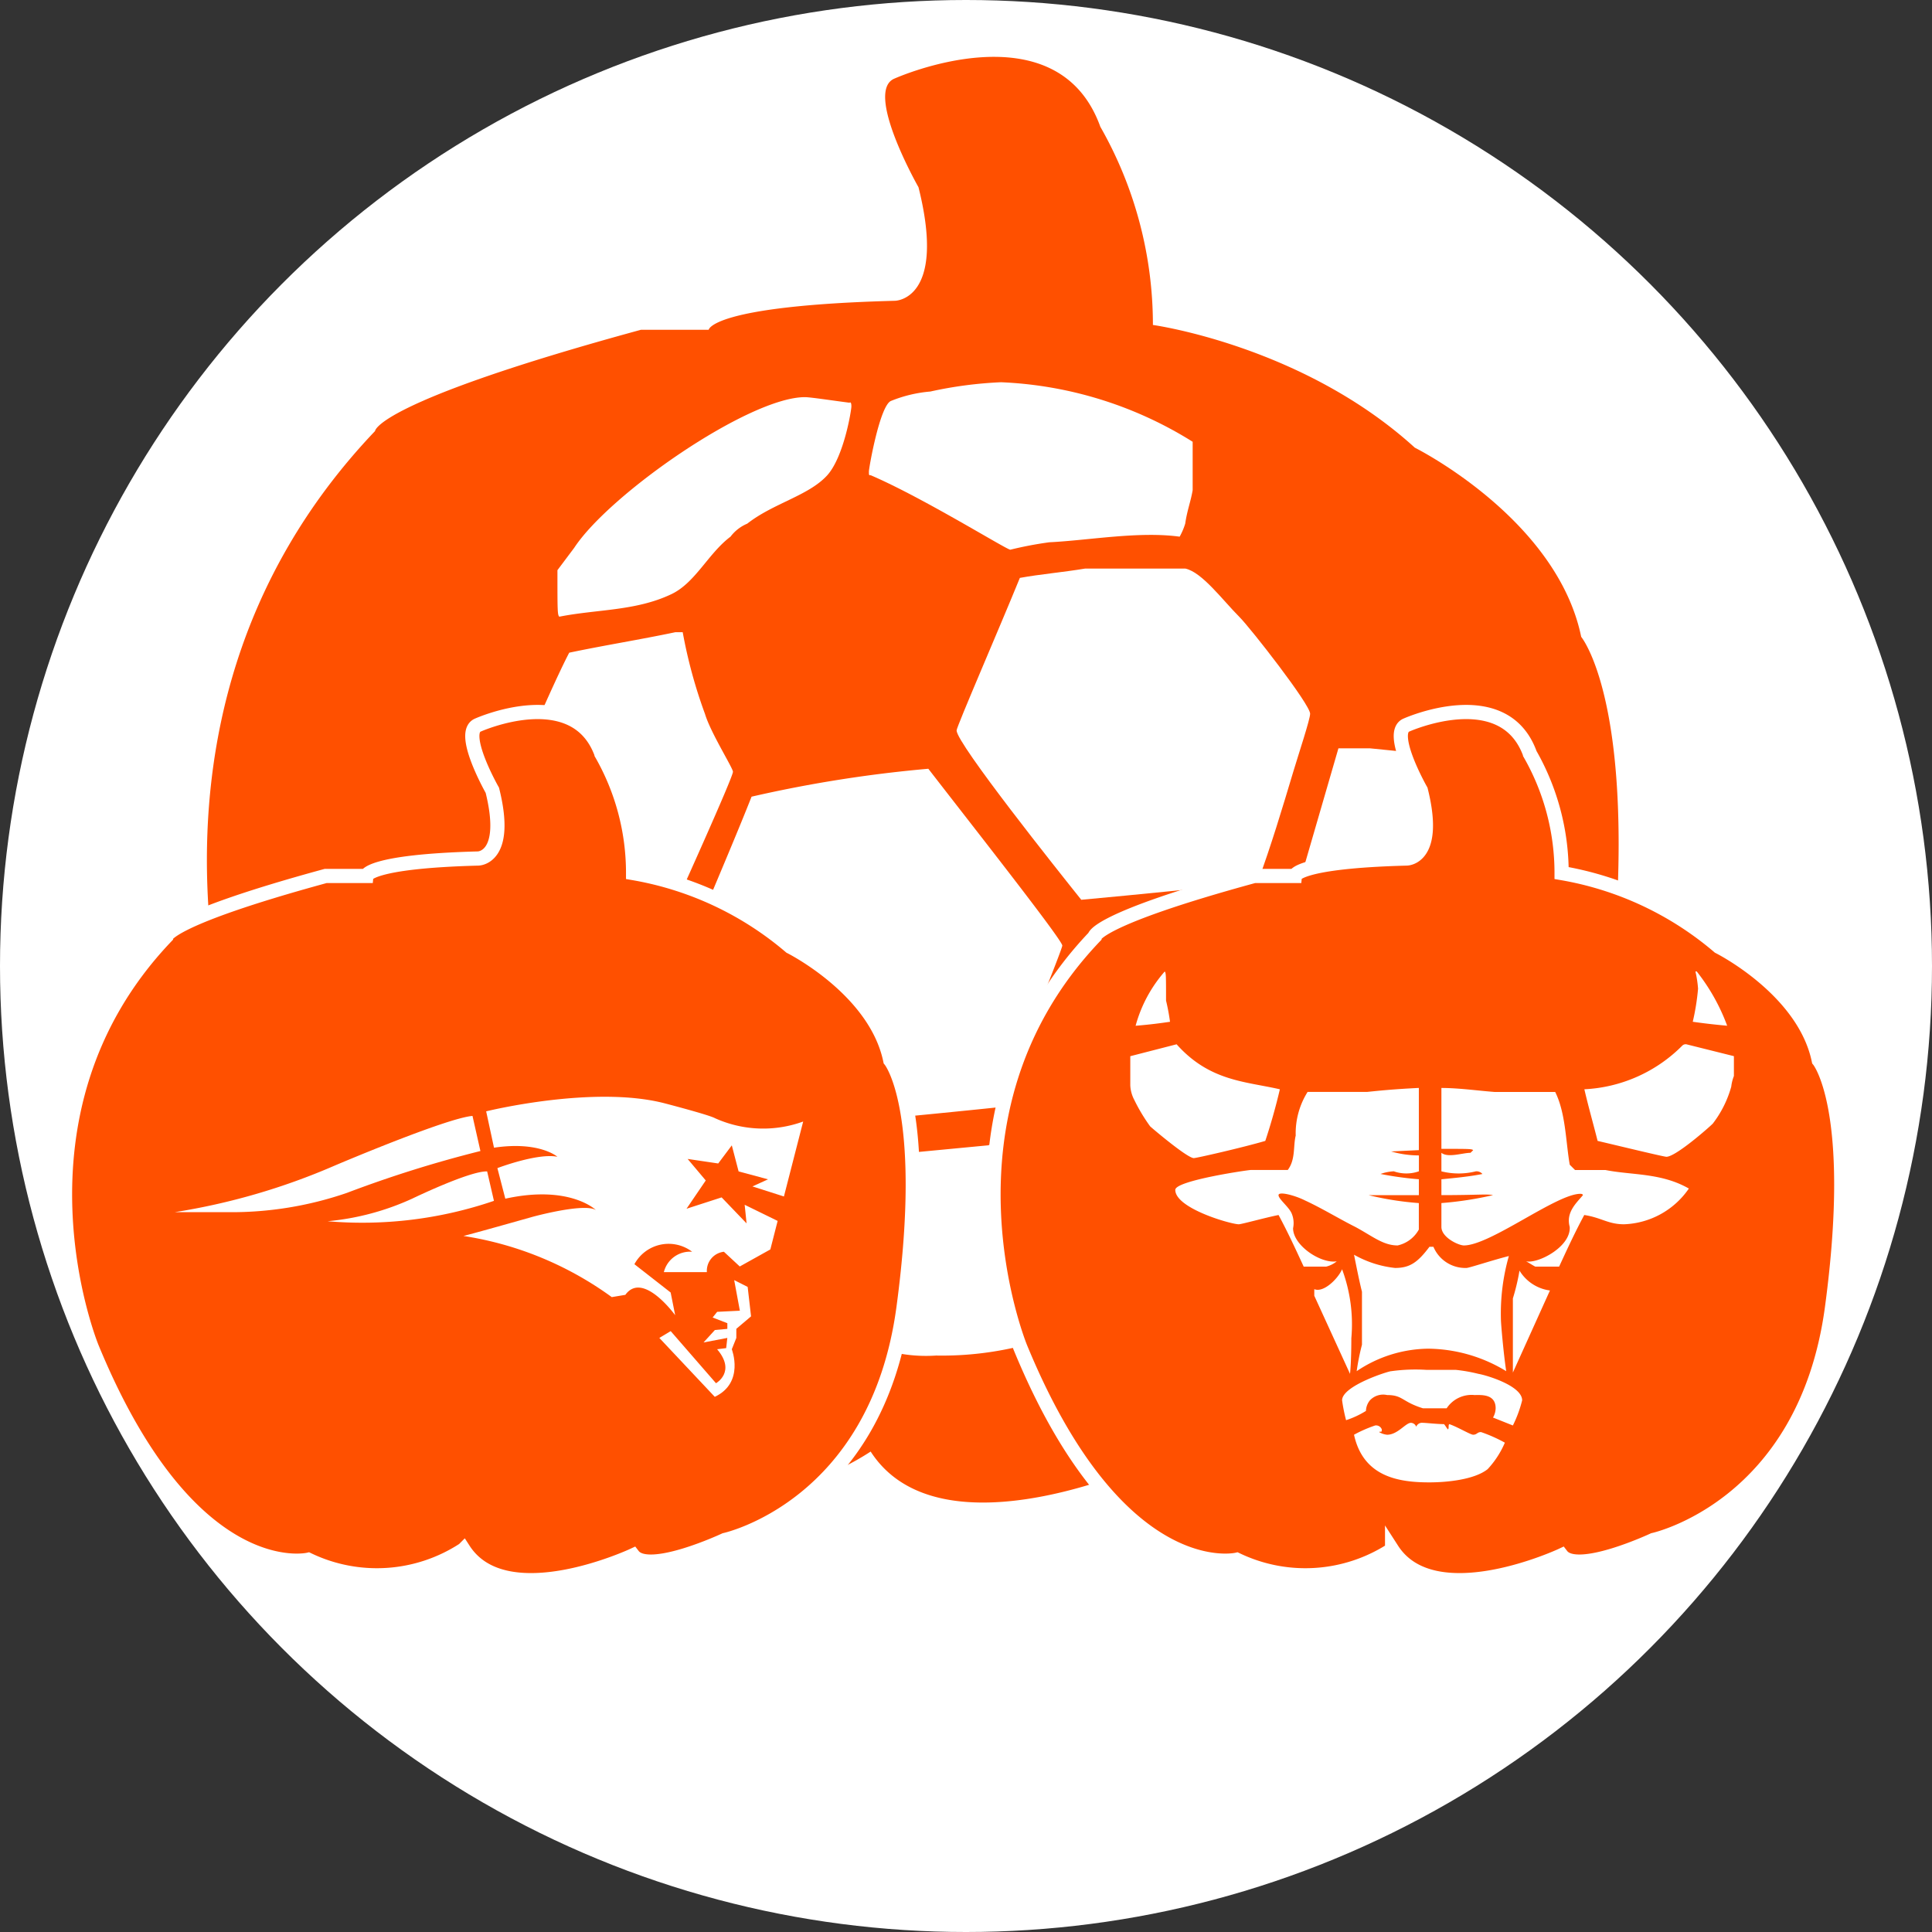 <svg id="Layer_1" data-name="Layer 1" xmlns="http://www.w3.org/2000/svg" viewBox="0 0 136.1 136.1">
  <rect x="0" y="0" width="136.1" height="136.1" fill="#333333" stroke="none"/>
  <defs>
    <style>
      .cls-1, .cls-3 {
        fill: #fff;
      }

      .cls-2, .cls-4 {
        fill: #ff5000;
      }

      .cls-3 {
        fill-rule: evenodd;
      }

      .cls-4 {
        stroke: #fff;
        stroke-miterlimit: 10;
      }
    </style>
  </defs>
  <title>PP_Buttons_Sports_Group</title>
  <circle class="cls-1" cx="68.05" cy="68.05" r="68.05"/>
  <path class="cls-2" d="M66.82,23.639s3.672,0,1.666-8c0,0-3.88-6.813-1.666-7.664,0,0,11.411-5.109,14.477,3.406A28.152,28.152,0,0,1,85,25.342s10.544,1.45,18.451,8.645c0,0,10,4.98,11.72,13.326,0,0,4.7,5.62,1.552,29.039s-20.949,27.234-20.949,27.234-8.945,4.189-10.774,1.8c0,0-14.944,6.983-19.883-.681A18.638,18.638,0,0,1,46.894,105.9s-13.8,3.236-25.377-24.866c0,0-11.241-27.287,8.686-48.218,0,0,0-2.025,18.735-7.135h4.769S53.876,23.98,66.82,23.639Z" transform="translate(-3.783 -2.45)"/>
  <g>
    <path class="cls-3" d="M87.8,33.571v3.408c-0.131.787-.394,1.442-0.524,2.359a4.725,4.725,0,0,1-.392.918c-2.885-.394-6.423.262-9.176,0.394a26.252,26.252,0,0,0-2.753.524c-0.262,0-6.161-3.671-9.83-5.244-0.132,0-.132,0-0.132-0.262s0.787-4.718,1.573-4.981a9.434,9.434,0,0,1,2.753-.655,28.7,28.7,0,0,1,4.981-.655A27.571,27.571,0,0,1,87.8,33.571Z" transform="translate(-3.783 -2.45)"/>
    <path class="cls-3" d="M63.628,30.82s0.131-.132.131,0.262c0,0.262-.524,3.539-1.7,4.849-1.31,1.442-3.8,1.967-5.636,3.408a2.861,2.861,0,0,0-1.18.918c-1.573,1.18-2.49,3.277-4.194,4.063-2.491,1.18-5.244,1.049-7.865,1.573-0.132-.131-0.132-0.394-0.132-3.277l1.18-1.573c2.491-3.8,12.321-10.616,16.254-10.616C60.875,30.426,62.579,30.688,63.628,30.82Z" transform="translate(-3.783 -2.45)"/>
    <path class="cls-3" d="M51.877,46.987a34.53,34.53,0,0,0,1.573,5.767c0.392,1.31,1.966,3.8,1.966,4.063,0,0.394-3.669,8.52-5.505,12.583a59.32,59.32,0,0,1-6.684,1.18c-0.132-.262-4.72-8.126-4.72-9.437,0-.787,4.063-10.224,5.375-12.714,2.49-.524,4.981-0.918,7.471-1.442h0.524Z" transform="translate(-3.783 -2.45)"/>
    <path class="cls-3" d="M42.178,73.386a10.413,10.413,0,0,1,.262,2.228,20.983,20.983,0,0,0,.655,2.751c0.524,1.7,2.1,4.85,2.1,5.244a1.078,1.078,0,0,1-.655.655c-2.753-2.1-6.685-12.714-6.685-16.646V65.26C39.294,67.88,40.866,70.5,42.178,73.386Z" transform="translate(-3.783 -2.45)"/>
    <path class="cls-3" d="M87.294,42.505c1.18,0.262,2.621,2.227,3.8,3.407,0.787,0.787,4.981,6.161,4.981,6.816,0,0.394-.786,2.753-1.18,4.063-0.786,2.622-1.573,5.244-2.49,7.734-4.063.524-8.258,0.918-12.452,1.31-1.573-1.966-8.783-11.01-8.783-11.928,0-.262,3.014-7.208,4.457-10.747,1.441-.263,3.014-0.394,4.587-0.655h7.079Z" transform="translate(-3.783 -2.45)"/>
    <path class="cls-3" d="M100.3,55.167c1.312,0.131,2.622.262,3.8,0.394a64.208,64.208,0,0,1,1.049,8.781,29.307,29.307,0,0,1-1.573,9.961c-0.394,1.049-.655,2.622-1.573,3.671-0.655.655-2.1,0.392-3.014,0.392-0.262,0-1.835,0-3.014-.131L94.529,67.356l3.539-12.189H100.3Z" transform="translate(-3.783 -2.45)"/>
    <path class="cls-3" d="M78.617,69.06c0,0.263-3.016,7.734-4.589,11.4-4.98.524-14.68,1.442-15.073,1.442a23.061,23.061,0,0,1-3.54-3.932c-0.262-.394-4.063-5.375-4.063-6.291,0-.394,3.671-8.783,5.375-13.107a91.479,91.479,0,0,1,12.452-1.967C72.324,60.672,78.617,68.667,78.617,69.06Z" transform="translate(-3.783 -2.45)"/>
    <path class="cls-3" d="M74.573,83.131c0.917,0.655,1.835,1.7,2.753,2.359,1.7,1.442,5.373,3.146,5.373,3.539,0,0.263-1.572,3.016-2.359,4.457a12.793,12.793,0,0,1-1.966,3.146c-0.524.524-1.573,0.262-2.228,0.524a23.214,23.214,0,0,1-6.423.786,10.521,10.521,0,0,1-4.063-.524,10.3,10.3,0,0,1-3.408-1.966c-0.263-.132-4.85-4.063-4.85-4.85,0-.392,1.836-4.194,2.753-6.291,1.573-.131,4.587-0.392,4.981-0.392l8.258-.787A1.822,1.822,0,0,1,74.573,83.131Z" transform="translate(-3.783 -2.45)"/>
    <path class="cls-3" d="M51.372,88.9c1.181,0.787,2.885,1.18,4.064,1.967,0.655,0.392,1.049,1.441,1.7,2.1a40.37,40.37,0,0,0,4.325,3.932c-2.227-.394-4.718-1.835-6.947-3.014-1.441-.786-8.52-6.03-8.52-7.34a0.48,0.48,0,0,1,.524-0.524C46.916,86.014,49.8,88.112,51.372,88.9Z" transform="translate(-3.783 -2.45)"/>
    <path class="cls-3" d="M101.05,80.772c-3.408,7.077-11.666,13.632-17.7,15.6A23.888,23.888,0,0,1,81,97.156c-0.262,0-.392-0.132-0.655-0.132V96.5c1.573-2.49,2.753-5.9,4.326-7.994,0.655-1.049,2.228-1.442,3.277-2.228,2.228-1.7,4.587-3.671,6.947-5.505h6.161Z" transform="translate(-3.783 -2.45)"/>
  </g>
  <path class="cls-4" d="M102.874,62.928s2.2,0,1-4.807c0,0-2.33-4.091-1-4.6,0,0,6.852-3.068,8.693,2.045a16.9,16.9,0,0,1,2.223,8.386,23.051,23.051,0,0,1,11.079,5.191s6,2.991,7.037,8c0,0,2.824,3.375.932,17.437s-12.579,16.354-12.579,16.354-5.371,2.515-6.47,1.084c0,0-8.973,4.193-11.939-.409a11.192,11.192,0,0,1-10.943.716s-8.284,1.943-15.238-14.931c0,0-6.75-16.385,5.216-28.953,0,0,0-1.216,11.25-4.284H95S95.1,63.132,102.874,62.928Z" transform="translate(-3.783 -2.45)"/>
  <path class="cls-4" d="M37.466,62.928s2.2,0,1-4.807c0,0-2.33-4.091-1-4.6,0,0,6.852-3.068,8.693,2.045a16.9,16.9,0,0,1,2.223,8.386,23.051,23.051,0,0,1,11.079,5.191s6,2.991,7.037,8c0,0,2.824,3.375.932,17.437s-12.579,16.354-12.579,16.354-5.371,2.515-6.47,1.084c0,0-8.973,4.193-11.939-.409a11.192,11.192,0,0,1-10.943.716s-8.284,1.943-15.238-14.931c0,0-6.75-16.385,5.216-28.953,0,0,0-1.216,11.25-4.284h2.864S29.693,63.132,37.466,62.928Z" transform="translate(-3.783 -2.45)"/>
  <g>
    <line class="cls-1" x1="76.776" y1="120.703" x2="76.776" y2="57.706"/>
    <line class="cls-1" x1="125.455" y1="57.706" x2="125.455" y2="120.703"/>
    <path class="cls-3" d="M103.547,102.96a0.443,0.443,0,0,1,.466-0.28c0.186,0,1.026.093,1.492,0.093,0.093,0.093.187,0.28,0.28,0.373,0.093-.093,0-0.28.093-0.373,0.559,0.186,1.492.746,1.678,0.746,0.28,0,.28-0.186.559-0.186a10.439,10.439,0,0,1,1.678.746,6.437,6.437,0,0,1-1.212,1.865c-0.932.746-2.89,0.932-4.1,0.932-2.144,0-4.662-.373-5.314-3.356a9.1,9.1,0,0,1,1.492-.653,0.431,0.431,0,0,1,.466.28c0,0.28-.093.093-0.186,0.187a1.325,1.325,0,0,0,.559.186c0.746,0,1.305-.839,1.678-0.839a0.408,0.408,0,0,1,.373.28m2.8-4.009a11.408,11.408,0,0,1,1.585.28c0.559,0.093,3.077.839,3.077,1.865a8.641,8.641,0,0,1-.653,1.771l-1.4-.559a1.348,1.348,0,0,0,.186-0.653c0-1.026-1.026-.932-1.492-0.932a2.1,2.1,0,0,0-1.958.932h-1.678c-1.492-.466-1.4-0.932-2.517-0.932a1.28,1.28,0,0,0-1.212.373,1.24,1.24,0,0,0-.28.746,6.425,6.425,0,0,1-1.4.653,12.233,12.233,0,0,1-.28-1.4c0-1.026,3.263-2.051,3.45-2.051a12.436,12.436,0,0,1,2.517-.093h2.051Zm6.62-5.594-2.611,5.781V93.916a14.909,14.909,0,0,0,.466-1.958,2.962,2.962,0,0,0,2.144,1.4M98.978,96.713c0,0.186,0,1.678-.093,2.517l-2.517-5.5V93.264c0.653,0.28,1.678-.746,1.958-1.4a11.1,11.1,0,0,1,.653,4.848m5.781-6.433a2.436,2.436,0,0,0,2.331,1.492c0.186,0,1.865-.559,2.984-0.839a14.742,14.742,0,0,0-.559,4.475c0,0.28.186,2.424,0.373,3.636a10.725,10.725,0,0,0-5.5-1.585,9.17,9.17,0,0,0-5.035,1.585,16.484,16.484,0,0,1,.373-1.865V93.45c-0.186-.746-0.373-1.678-0.559-2.611a7.462,7.462,0,0,0,2.89.932c1.026,0,1.585-.373,2.424-1.492h0.28Zm8.578-10.908c0.746,1.492.746,3.543,1.026,5.128l0.373,0.373h2.144c1.865,0.373,3.916.186,5.874,1.305a5.784,5.784,0,0,1-4.568,2.517c-1.119,0-1.585-.466-2.8-0.653-0.653,1.212-1.212,2.424-1.771,3.636h-1.678c-0.187-.093-0.466-0.28-0.653-0.373,0.839,0.187,3.17-1.026,3.077-2.424-0.28-1.026.466-1.678,0.932-2.238,0,0,0-.093-0.186-0.093-1.678,0-6.34,3.636-8.2,3.636-0.373,0-1.585-.559-1.585-1.305V87.2a24.516,24.516,0,0,0,3.636-.559c-0.466-.093-1.026,0-3.636,0V85.525c0.932-.093,1.958-0.186,2.89-0.373a0.548,0.548,0,0,0-.466-0.187,4.978,4.978,0,0,1-2.424,0V83.66c0.466,0.373,1.492,0,2.051,0l0.187-.186c-0.093-.093-0.28-0.093-2.238-0.093V79.092c1.212,0,2.517.186,3.729,0.28h4.289Zm-9.6,4.1-1.958.093a7.1,7.1,0,0,0,1.958.28v1.119a2.671,2.671,0,0,1-1.771,0,3.311,3.311,0,0,0-.932.187,23.639,23.639,0,0,0,2.7.373v1.119H100.19a21.616,21.616,0,0,0,3.543.559v1.865a2.267,2.267,0,0,1-1.492,1.119c-1.026,0-1.771-.653-2.984-1.305-1.119-.559-2.331-1.305-3.543-1.865-0.746-.373-1.865-0.653-1.865-0.373s0.746,0.839.932,1.305a1.758,1.758,0,0,1,.093,1.026c0,1.212,1.958,2.517,3.077,2.331a1.873,1.873,0,0,1-.746.373H95.622c-0.559-1.212-1.119-2.424-1.771-3.636-0.932.186-2.611,0.653-2.8,0.653-0.559,0-4.475-1.119-4.475-2.424,0-.653,5.128-1.4,5.314-1.4H94.5c0.559-.746.373-1.678,0.559-2.424a5.494,5.494,0,0,1,.839-3.077h4.2c0.932-.093,1.771-0.186,3.636-0.28v4.382Zm22.19-6.62v1.4a2.882,2.882,0,0,0-.186.746,7.6,7.6,0,0,1-1.305,2.611c-0.28.28-2.611,2.331-3.263,2.331-0.186,0-3.263-.746-4.848-1.119-0.28-1.119-.653-2.424-0.932-3.636a10.44,10.44,0,0,0,6.9-3.077,0.343,0.343,0,0,1,.28-0.093ZM93.943,79.185c-0.28,1.212-.653,2.517-1.026,3.636-1.585.466-4.848,1.212-5.035,1.212-0.466,0-2.984-2.144-3.077-2.238a12.353,12.353,0,0,1-1.119-1.865,2.431,2.431,0,0,1-.28-1.026V76.854l3.263-.839c2.331,2.611,4.848,2.611,7.272,3.17m29.369-8.3a13.941,13.941,0,0,1,2.144,3.823c-1.026-.093-1.771-0.186-2.424-0.28a16.42,16.42,0,0,0,.373-2.331,7.753,7.753,0,0,0-.186-1.212h0.093ZM85.925,72.938a14.635,14.635,0,0,1,.28,1.492c-0.653.093-1.305,0.187-2.424,0.28a9.633,9.633,0,0,1,2.051-3.823c0.093,0.093.093,0.28,0.093,2.051" transform="translate(-3.783 -2.45)"/>
    <line class="cls-1" x1="76.776" y1="120.703" x2="76.776" y2="57.706"/>
    <line class="cls-1" x1="125.455" y1="57.706" x2="125.455" y2="120.703"/>
  </g>
  <g>
    <path class="cls-3" d="M37.068,81.061l0.558,2.473a83.694,83.694,0,0,0-9.413,2.952,25.012,25.012,0,0,1-8.376,1.356H16.088a46.463,46.463,0,0,0,11.248-3.271S35.193,81.221,37.068,81.061Z" transform="translate(-3.783 -2.45)"/>
    <path class="cls-3" d="M38.1,84.97l0.479,2.074A28.668,28.668,0,0,1,26.857,88.48a18.317,18.317,0,0,0,5.983-1.6S36.868,84.93,38.1,84.97Z" transform="translate(-3.783 -2.45)"/>
    <path class="cls-3" d="M36.429,89.517a23.926,23.926,0,0,1,10.45,4.308l0.957-.16c1.236-1.715,3.51,1.436,3.51,1.436l-0.319-1.6-2.553-1.994a2.74,2.74,0,0,1,4.068-.877,1.9,1.9,0,0,0-1.994,1.436h3.031a1.352,1.352,0,0,1,1.2-1.436l1.117,1.037,2.154-1.2,0.514-2.009-2.323-1.137,0.135,1.311L54.618,86.8l-2.473.8L53.5,85.608l-1.276-1.516,2.154,0.319,0.957-1.276,0.479,1.835,2.074,0.558-1.1.5,2.219,0.708,1.356-5.28a8.24,8.24,0,0,1-6.222-.239c-0.439-.239-3.51-1.037-3.51-1.037-5.026-1.316-12.6.558-12.6,0.558L38.583,83.3c3.191-.479,4.467.638,4.467,0.638-1.4-.279-4.228.8-4.228,0.8l0.558,2.154c4.547-1,6.382.8,6.382,0.8-0.838-.519-4.467.479-4.467,0.479C36.669,89.477,36.429,89.517,36.429,89.517Z" transform="translate(-3.783 -2.45)"/>
    <path class="cls-3" d="M56.452,93.107l0.239,2.074-1.037.877V96.7l-0.319.8s0.917,2.353-1.2,3.35L50.23,96.7l0.8-.479,3.191,3.67s1.436-.8.08-2.393l0.638-.08,0.08-.718-1.675.319,0.8-.877,0.877-.08v-0.4l-1.037-.4,0.319-.4,1.6-.08-0.4-2.154Z" transform="translate(-3.783 -2.45)"/>
  </g>
</svg>
